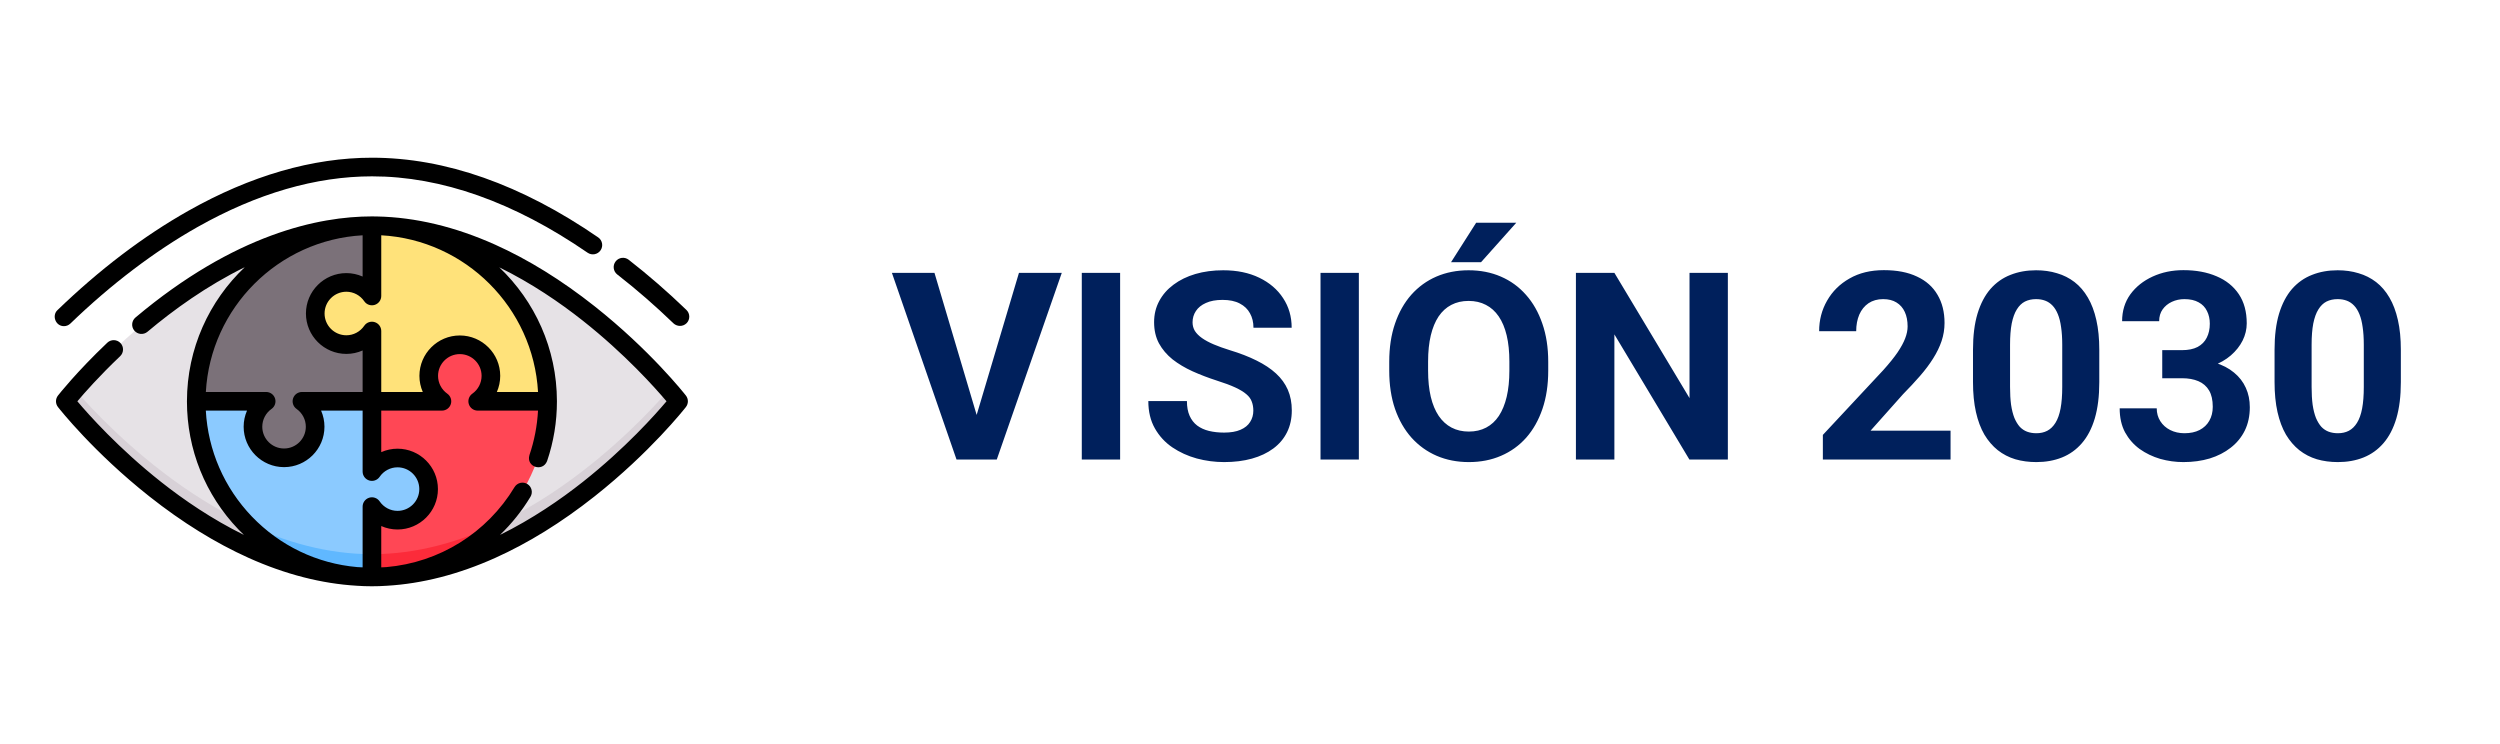 <svg xmlns="http://www.w3.org/2000/svg" width="457" height="136" viewBox="0 0 457 136" fill="none"><g clip-path="url(#clip0_2770_4723)"><path d="M123.933 73.353C123.933 73.353 98.891 105.382 68 105.382C37.109 105.382 12.066 73.353 12.066 73.353C12.066 73.353 37.109 41.324 68 41.324C98.891 41.324 123.933 73.353 123.933 73.353Z" fill="#E6E2E6"></path><path d="M68 101.304C41.856 101.304 19.904 78.365 13.773 71.314C12.66 72.594 12.066 73.353 12.066 73.353C12.066 73.353 37.109 105.382 68 105.382C98.891 105.382 123.933 73.353 123.933 73.353C123.933 73.353 123.34 72.594 122.227 71.314C116.096 78.365 94.144 101.304 68 101.304Z" fill="#D8D1D7"></path><path d="M66.579 105.382H68.001V92.563C69.022 94.057 70.722 95.039 72.669 95.039C75.801 95.039 78.34 92.5 78.34 89.368C78.34 86.236 75.801 83.697 72.669 83.697C70.722 83.697 69.022 84.677 68.001 86.172V73.353H55.231C56.688 74.379 57.641 76.074 57.641 77.992C57.641 81.124 55.102 83.663 51.97 83.663C48.838 83.663 46.299 81.124 46.299 77.992C46.299 76.074 47.252 74.379 48.709 73.353H35.955C35.955 73.359 35.955 73.364 35.955 73.37C35.955 90.591 49.541 104.638 66.579 105.382Z" fill="#8BCAFF"></path><path d="M87.227 73.353C88.721 72.332 89.702 70.615 89.702 68.668C89.702 65.536 87.163 62.997 84.031 62.997C80.899 62.997 78.36 65.536 78.36 68.668C78.36 70.615 79.341 72.332 80.835 73.353H68V86.106C69.026 84.649 70.737 83.696 72.655 83.696C75.787 83.696 78.326 86.235 78.326 89.367C78.326 92.499 75.787 95.038 72.655 95.038C70.737 95.038 69.026 94.085 68 92.628V105.382H69.421C86.46 104.638 100.045 90.591 100.045 73.369C100.045 73.364 100.045 73.358 100.045 73.353H87.227V73.353Z" fill="#FF4755"></path><path d="M63.331 51.667C60.199 51.667 57.66 54.206 57.66 57.338C57.66 60.47 60.199 63.01 63.331 63.01C65.278 63.01 66.978 62.029 68 60.534V73.353H80.769C79.312 72.326 78.359 70.632 78.359 68.714C78.359 65.582 80.898 63.043 84.03 63.043C87.162 63.043 89.701 65.582 89.701 68.714C89.701 70.632 88.749 72.326 87.291 73.353H100.045C100.036 55.662 85.692 41.324 68 41.324V54.142C66.978 52.649 65.278 51.667 63.331 51.667Z" fill="#FFE27A"></path><path d="M35.955 73.353H48.773C47.279 74.374 46.298 76.091 46.298 78.038C46.298 81.17 48.837 83.709 51.969 83.709C55.101 83.709 57.64 81.17 57.64 78.038C57.64 76.091 56.659 74.374 55.165 73.353H68V60.6C66.974 62.057 65.263 63.01 63.345 63.01C60.213 63.01 57.674 60.471 57.674 57.339C57.674 54.207 60.213 51.668 63.345 51.668C65.263 51.668 66.974 52.62 68 54.078V41.324C50.308 41.324 35.964 55.662 35.955 73.353Z" fill="#7B7179"></path><path d="M68 101.304V105.382H69.421C77.829 105.015 85.395 101.407 90.904 95.778C83.913 99.067 76.161 101.304 68 101.304Z" fill="#FC2B3A"></path><path d="M66.579 105.382H68V101.304C59.839 101.304 52.087 99.067 45.096 95.778C50.605 101.407 58.17 105.015 66.579 105.382Z" fill="#60B8FF"></path><path d="M108.682 55.974C102.682 51.227 96.567 47.442 90.505 44.722C83.199 41.444 75.949 39.715 68.94 39.572C68.624 39.563 68.308 39.558 67.99 39.558C58.295 39.558 42.926 42.764 24.766 58.04C24.047 58.645 23.954 59.719 24.559 60.439C25.165 61.158 26.239 61.251 26.959 60.646C31.724 56.637 37.802 52.247 44.74 48.843C38.245 55.002 34.184 63.704 34.174 73.337C34.174 73.338 34.173 73.338 34.173 73.339C34.173 73.35 34.173 73.365 34.173 73.374C34.173 82.145 37.517 90.46 43.589 96.786C43.917 97.128 44.253 97.461 44.594 97.787C38.742 94.903 33.589 91.37 29.474 88.12C21.701 81.981 16.177 75.77 14.141 73.357C15.441 71.815 18.159 68.728 21.96 65.117C22.642 64.469 22.67 63.391 22.023 62.709C21.375 62.027 20.297 61.999 19.615 62.647C13.987 67.993 10.732 72.135 10.596 72.308C10.114 72.925 10.114 73.79 10.596 74.406C10.857 74.74 17.112 82.683 27.298 90.741C33.298 95.487 39.413 99.273 45.474 101.993C52.161 104.993 58.8 106.698 65.25 107.076C66.953 107.199 68.927 107.205 70.728 107.076C77.179 106.698 83.818 104.993 90.505 101.993C96.566 99.273 102.682 95.487 108.682 90.741C118.868 82.683 125.123 74.74 125.384 74.406C125.866 73.79 125.866 72.925 125.384 72.308C125.122 71.975 118.868 64.031 108.682 55.974ZM84.055 61.323C79.982 61.323 76.669 64.637 76.669 68.709C76.669 69.736 76.884 70.737 77.284 71.655H69.693V60.512C69.693 59.765 69.206 59.105 68.493 58.885C67.779 58.664 67.005 58.934 66.584 59.551C65.84 60.639 64.617 61.289 63.312 61.289C61.117 61.289 59.331 59.504 59.331 57.309C59.331 55.114 61.117 53.329 63.312 53.329C64.617 53.329 65.84 53.979 66.584 55.067C67.005 55.684 67.78 55.954 68.493 55.733C69.206 55.513 69.693 54.853 69.693 54.106V43.01C85.099 43.866 97.489 56.248 98.352 71.655H90.826C91.226 70.737 91.441 69.736 91.441 68.709C91.441 64.637 88.127 61.323 84.055 61.323ZM66.287 43.012V50.554C65.362 50.144 64.351 49.923 63.312 49.923C59.239 49.923 55.925 53.236 55.925 57.309C55.925 61.382 59.239 64.695 63.312 64.695C64.351 64.695 65.362 64.475 66.287 64.065V71.655H55.193C54.45 71.655 53.794 72.136 53.569 72.844C53.345 73.551 53.605 74.323 54.212 74.75C55.272 75.497 55.905 76.714 55.905 78.006C55.905 80.201 54.119 81.986 51.925 81.986C49.73 81.986 47.944 80.201 47.944 78.006C47.944 76.714 48.577 75.497 49.637 74.75C50.244 74.323 50.504 73.551 50.28 72.844C50.056 72.136 49.399 71.655 48.657 71.655H37.629C38.492 56.248 50.88 43.867 66.287 43.012ZM46.047 94.428C40.977 89.146 38.022 82.323 37.625 75.061H45.154C44.754 75.978 44.539 76.979 44.539 78.006C44.539 82.079 47.852 85.392 51.925 85.392C55.997 85.392 59.311 82.079 59.311 78.006C59.311 76.979 59.096 75.978 58.696 75.061H66.287V86.204C66.287 86.951 66.774 87.61 67.487 87.831C68.2 88.051 68.974 87.781 69.396 87.165C70.14 86.076 71.363 85.426 72.668 85.426C74.863 85.426 76.648 87.212 76.648 89.406C76.648 91.601 74.863 93.387 72.668 93.387C71.363 93.387 70.14 92.737 69.396 91.648C68.975 91.031 68.201 90.761 67.487 90.982C66.774 91.202 66.287 91.862 66.287 92.609V103.714C65.964 103.701 65.641 103.685 65.319 103.665C57.985 103.029 51.183 99.78 46.047 94.428ZM106.568 88.071C102.441 91.336 97.272 94.885 91.4 97.781C93.526 95.738 95.406 93.403 96.971 90.808C97.456 90.003 97.197 88.956 96.392 88.471C95.586 87.985 94.54 88.245 94.054 89.05C88.995 97.442 80.303 102.836 70.622 103.667C70.313 103.686 70.003 103.702 69.693 103.714V96.162C70.617 96.572 71.629 96.792 72.668 96.792C76.741 96.792 80.054 93.479 80.054 89.406C80.054 85.333 76.741 82.02 72.668 82.02C71.629 82.02 70.618 82.241 69.693 82.651V75.06H80.787C81.529 75.06 82.186 74.579 82.41 73.872C82.635 73.164 82.374 72.393 81.768 71.965C80.708 71.219 80.075 70.001 80.075 68.709C80.075 66.514 81.86 64.729 84.055 64.729C86.25 64.729 88.035 66.514 88.035 68.709C88.035 70.001 87.403 71.219 86.342 71.965C85.736 72.393 85.476 73.164 85.7 73.872C85.924 74.579 86.581 75.06 87.323 75.06H98.349C98.198 77.84 97.676 80.568 96.782 83.19C96.133 85.348 99.183 86.352 100.006 84.289C101.201 80.783 101.806 77.111 101.806 73.374C101.806 73.365 101.806 73.352 101.806 73.34C101.806 73.34 101.806 73.339 101.806 73.338C101.796 63.719 97.747 55.027 91.268 48.869C97.169 51.764 102.363 55.322 106.506 58.594C114.279 64.733 119.803 70.944 121.839 73.358C119.81 75.763 114.321 81.938 106.568 88.071Z" fill="black"></path><path d="M11.683 59.623C12.109 59.623 12.536 59.464 12.866 59.145C20.239 52.023 28.264 45.928 36.073 41.519C46.983 35.358 57.728 32.235 68.007 32.235C80.687 32.235 93.946 36.933 107.414 46.198C108.189 46.731 109.249 46.535 109.782 45.761C110.315 44.986 110.119 43.925 109.344 43.393C95.297 33.729 81.389 28.829 68.007 28.829C57.134 28.829 45.826 32.101 34.399 38.553C26.227 43.168 18.186 49.271 10.5 56.695C9.465 57.662 10.123 59.614 11.683 59.623Z" fill="black"></path><path d="M112.836 50.174C116.336 52.899 119.794 55.906 123.115 59.111C123.716 59.674 124.782 59.803 125.523 59.069C126.176 58.392 126.157 57.314 125.48 56.661C122.073 53.372 118.523 50.286 114.929 47.487C114.187 46.908 113.117 47.042 112.539 47.784C111.961 48.526 112.094 49.596 112.836 50.174Z" fill="black"></path></g><path d="M178.227 76.875L186.266 49.875H194.094L182.211 84H177.055L178.227 76.875ZM170.82 49.875L178.836 76.875L180.055 84H174.852L163.039 49.875H170.82ZM204.758 49.875V84H197.75V49.875H204.758ZM229.109 75.07C229.109 74.461 229.016 73.914 228.828 73.43C228.656 72.93 228.328 72.477 227.844 72.07C227.359 71.648 226.68 71.234 225.805 70.828C224.93 70.422 223.797 70 222.406 69.562C220.859 69.062 219.391 68.5 218 67.875C216.625 67.25 215.406 66.523 214.344 65.695C213.297 64.852 212.469 63.875 211.859 62.766C211.266 61.656 210.969 60.367 210.969 58.898C210.969 57.477 211.281 56.188 211.906 55.031C212.531 53.859 213.406 52.859 214.531 52.031C215.656 51.188 216.984 50.539 218.516 50.086C220.062 49.633 221.758 49.406 223.602 49.406C226.117 49.406 228.312 49.859 230.188 50.766C232.062 51.672 233.516 52.914 234.547 54.492C235.594 56.07 236.117 57.875 236.117 59.906H229.133C229.133 58.906 228.922 58.031 228.5 57.281C228.094 56.516 227.469 55.914 226.625 55.477C225.797 55.039 224.75 54.82 223.484 54.82C222.266 54.82 221.25 55.008 220.438 55.383C219.625 55.742 219.016 56.234 218.609 56.859C218.203 57.469 218 58.156 218 58.922C218 59.5 218.141 60.023 218.422 60.492C218.719 60.961 219.156 61.398 219.734 61.805C220.312 62.211 221.023 62.594 221.867 62.953C222.711 63.312 223.688 63.664 224.797 64.008C226.656 64.57 228.289 65.203 229.695 65.906C231.117 66.609 232.305 67.398 233.258 68.273C234.211 69.148 234.93 70.141 235.414 71.25C235.898 72.359 236.141 73.617 236.141 75.023C236.141 76.508 235.852 77.836 235.273 79.008C234.695 80.18 233.859 81.172 232.766 81.984C231.672 82.797 230.367 83.414 228.852 83.836C227.336 84.258 225.641 84.469 223.766 84.469C222.078 84.469 220.414 84.25 218.773 83.812C217.133 83.359 215.641 82.68 214.297 81.773C212.969 80.867 211.906 79.711 211.109 78.305C210.312 76.898 209.914 75.234 209.914 73.312H216.969C216.969 74.375 217.133 75.273 217.461 76.008C217.789 76.742 218.25 77.336 218.844 77.789C219.453 78.242 220.172 78.57 221 78.773C221.844 78.977 222.766 79.078 223.766 79.078C224.984 79.078 225.984 78.906 226.766 78.562C227.562 78.219 228.148 77.742 228.523 77.133C228.914 76.523 229.109 75.836 229.109 75.07ZM248.398 49.875V84H241.391V49.875H248.398ZM283.016 66.141V67.758C283.016 70.352 282.664 72.68 281.961 74.742C281.258 76.805 280.266 78.562 278.984 80.016C277.703 81.453 276.172 82.555 274.391 83.32C272.625 84.086 270.664 84.469 268.508 84.469C266.367 84.469 264.406 84.086 262.625 83.32C260.859 82.555 259.328 81.453 258.031 80.016C256.734 78.562 255.727 76.805 255.008 74.742C254.305 72.68 253.953 70.352 253.953 67.758V66.141C253.953 63.531 254.305 61.203 255.008 59.156C255.711 57.094 256.703 55.336 257.984 53.883C259.281 52.43 260.812 51.32 262.578 50.555C264.359 49.789 266.32 49.406 268.461 49.406C270.617 49.406 272.578 49.789 274.344 50.555C276.125 51.32 277.656 52.43 278.938 53.883C280.234 55.336 281.234 57.094 281.938 59.156C282.656 61.203 283.016 63.531 283.016 66.141ZM275.914 67.758V66.094C275.914 64.281 275.75 62.688 275.422 61.312C275.094 59.938 274.609 58.781 273.969 57.844C273.328 56.906 272.547 56.203 271.625 55.734C270.703 55.25 269.648 55.008 268.461 55.008C267.273 55.008 266.219 55.25 265.297 55.734C264.391 56.203 263.617 56.906 262.977 57.844C262.352 58.781 261.875 59.938 261.547 61.312C261.219 62.688 261.055 64.281 261.055 66.094V67.758C261.055 69.555 261.219 71.148 261.547 72.539C261.875 73.914 262.359 75.078 263 76.031C263.641 76.969 264.422 77.68 265.344 78.164C266.266 78.648 267.32 78.891 268.508 78.891C269.695 78.891 270.75 78.648 271.672 78.164C272.594 77.68 273.367 76.969 273.992 76.031C274.617 75.078 275.094 73.914 275.422 72.539C275.75 71.148 275.914 69.555 275.914 67.758ZM265.25 47.93L269.844 40.711H277.18L270.734 47.93H265.25ZM315.852 49.875V84H308.82L295.109 61.125V84H288.078V49.875H295.109L308.844 72.773V49.875H315.852ZM356.562 78.727V84H333.219V79.5L344.258 67.664C345.367 66.43 346.242 65.344 346.883 64.406C347.523 63.453 347.984 62.602 348.266 61.852C348.562 61.086 348.711 60.359 348.711 59.672C348.711 58.641 348.539 57.758 348.195 57.023C347.852 56.273 347.344 55.695 346.672 55.289C346.016 54.883 345.203 54.68 344.234 54.68C343.203 54.68 342.312 54.93 341.562 55.43C340.828 55.93 340.266 56.625 339.875 57.516C339.5 58.406 339.312 59.414 339.312 60.539H332.539C332.539 58.508 333.023 56.648 333.992 54.961C334.961 53.258 336.328 51.906 338.094 50.906C339.859 49.891 341.953 49.383 344.375 49.383C346.766 49.383 348.781 49.773 350.422 50.555C352.078 51.32 353.328 52.43 354.172 53.883C355.031 55.32 355.461 57.039 355.461 59.039C355.461 60.164 355.281 61.266 354.922 62.344C354.562 63.406 354.047 64.469 353.375 65.531C352.719 66.578 351.922 67.641 350.984 68.719C350.047 69.797 349.008 70.914 347.867 72.07L341.938 78.727H356.562ZM383.75 63.938V69.844C383.75 72.406 383.477 74.617 382.93 76.477C382.383 78.32 381.594 79.836 380.562 81.023C379.547 82.195 378.336 83.062 376.93 83.625C375.523 84.188 373.961 84.469 372.242 84.469C370.867 84.469 369.586 84.297 368.398 83.953C367.211 83.594 366.141 83.039 365.188 82.289C364.25 81.539 363.438 80.594 362.75 79.453C362.078 78.297 361.562 76.922 361.203 75.328C360.844 73.734 360.664 71.906 360.664 69.844V63.938C360.664 61.375 360.938 59.18 361.484 57.352C362.047 55.508 362.836 54 363.852 52.828C364.883 51.656 366.102 50.797 367.508 50.25C368.914 49.688 370.477 49.406 372.195 49.406C373.57 49.406 374.844 49.586 376.016 49.945C377.203 50.289 378.273 50.828 379.227 51.562C380.18 52.297 380.992 53.242 381.664 54.398C382.336 55.539 382.852 56.906 383.211 58.5C383.57 60.078 383.75 61.891 383.75 63.938ZM376.977 70.734V63.023C376.977 61.789 376.906 60.711 376.766 59.789C376.641 58.867 376.445 58.086 376.18 57.445C375.914 56.789 375.586 56.258 375.195 55.852C374.805 55.445 374.359 55.148 373.859 54.961C373.359 54.773 372.805 54.68 372.195 54.68C371.43 54.68 370.75 54.828 370.156 55.125C369.578 55.422 369.086 55.898 368.68 56.555C368.273 57.195 367.961 58.055 367.742 59.133C367.539 60.195 367.438 61.492 367.438 63.023V70.734C367.438 71.969 367.5 73.055 367.625 73.992C367.766 74.93 367.969 75.734 368.234 76.406C368.516 77.062 368.844 77.602 369.219 78.023C369.609 78.43 370.055 78.727 370.555 78.914C371.07 79.102 371.633 79.195 372.242 79.195C372.992 79.195 373.656 79.047 374.234 78.75C374.828 78.438 375.328 77.953 375.734 77.297C376.156 76.625 376.469 75.75 376.672 74.672C376.875 73.594 376.977 72.281 376.977 70.734ZM395.258 64.008H398.867C400.023 64.008 400.977 63.812 401.727 63.422C402.477 63.016 403.031 62.453 403.391 61.734C403.766 61 403.953 60.148 403.953 59.18C403.953 58.305 403.781 57.531 403.438 56.859C403.109 56.172 402.602 55.641 401.914 55.266C401.227 54.875 400.359 54.68 399.312 54.68C398.484 54.68 397.719 54.844 397.016 55.172C396.312 55.5 395.75 55.961 395.328 56.555C394.906 57.148 394.695 57.867 394.695 58.711H387.922C387.922 56.836 388.422 55.203 389.422 53.812C390.438 52.422 391.797 51.336 393.5 50.555C395.203 49.773 397.078 49.383 399.125 49.383C401.438 49.383 403.461 49.758 405.195 50.508C406.93 51.242 408.281 52.328 409.25 53.766C410.219 55.203 410.703 56.984 410.703 59.109C410.703 60.188 410.453 61.234 409.953 62.25C409.453 63.25 408.734 64.156 407.797 64.969C406.875 65.766 405.75 66.406 404.422 66.891C403.094 67.359 401.602 67.594 399.945 67.594H395.258V64.008ZM395.258 69.141V65.648H399.945C401.805 65.648 403.438 65.859 404.844 66.281C406.25 66.703 407.43 67.312 408.383 68.109C409.336 68.891 410.055 69.82 410.539 70.898C411.023 71.961 411.266 73.141 411.266 74.438C411.266 76.031 410.961 77.453 410.352 78.703C409.742 79.938 408.883 80.984 407.773 81.844C406.68 82.703 405.398 83.359 403.93 83.812C402.461 84.25 400.859 84.469 399.125 84.469C397.688 84.469 396.273 84.273 394.883 83.883C393.508 83.477 392.258 82.875 391.133 82.078C390.023 81.266 389.133 80.25 388.461 79.031C387.805 77.797 387.477 76.336 387.477 74.648H394.25C394.25 75.523 394.469 76.305 394.906 76.992C395.344 77.68 395.945 78.219 396.711 78.609C397.492 79 398.359 79.195 399.312 79.195C400.391 79.195 401.312 79 402.078 78.609C402.859 78.203 403.453 77.641 403.859 76.922C404.281 76.188 404.492 75.336 404.492 74.367C404.492 73.117 404.266 72.117 403.812 71.367C403.359 70.602 402.711 70.039 401.867 69.68C401.023 69.32 400.023 69.141 398.867 69.141H395.258ZM438.875 63.938V69.844C438.875 72.406 438.602 74.617 438.055 76.477C437.508 78.32 436.719 79.836 435.688 81.023C434.672 82.195 433.461 83.062 432.055 83.625C430.648 84.188 429.086 84.469 427.367 84.469C425.992 84.469 424.711 84.297 423.523 83.953C422.336 83.594 421.266 83.039 420.312 82.289C419.375 81.539 418.562 80.594 417.875 79.453C417.203 78.297 416.688 76.922 416.328 75.328C415.969 73.734 415.789 71.906 415.789 69.844V63.938C415.789 61.375 416.062 59.18 416.609 57.352C417.172 55.508 417.961 54 418.977 52.828C420.008 51.656 421.227 50.797 422.633 50.25C424.039 49.688 425.602 49.406 427.32 49.406C428.695 49.406 429.969 49.586 431.141 49.945C432.328 50.289 433.398 50.828 434.352 51.562C435.305 52.297 436.117 53.242 436.789 54.398C437.461 55.539 437.977 56.906 438.336 58.5C438.695 60.078 438.875 61.891 438.875 63.938ZM432.102 70.734V63.023C432.102 61.789 432.031 60.711 431.891 59.789C431.766 58.867 431.57 58.086 431.305 57.445C431.039 56.789 430.711 56.258 430.32 55.852C429.93 55.445 429.484 55.148 428.984 54.961C428.484 54.773 427.93 54.68 427.32 54.68C426.555 54.68 425.875 54.828 425.281 55.125C424.703 55.422 424.211 55.898 423.805 56.555C423.398 57.195 423.086 58.055 422.867 59.133C422.664 60.195 422.562 61.492 422.562 63.023V70.734C422.562 71.969 422.625 73.055 422.75 73.992C422.891 74.93 423.094 75.734 423.359 76.406C423.641 77.062 423.969 77.602 424.344 78.023C424.734 78.43 425.18 78.727 425.68 78.914C426.195 79.102 426.758 79.195 427.367 79.195C428.117 79.195 428.781 79.047 429.359 78.75C429.953 78.438 430.453 77.953 430.859 77.297C431.281 76.625 431.594 75.75 431.797 74.672C432 73.594 432.102 72.281 432.102 70.734Z" fill="#00205C"></path><defs><clipPath id="clip0_2770_4723"><rect width="116" height="116" fill="white" transform="translate(10 10)"></rect></clipPath></defs></svg>